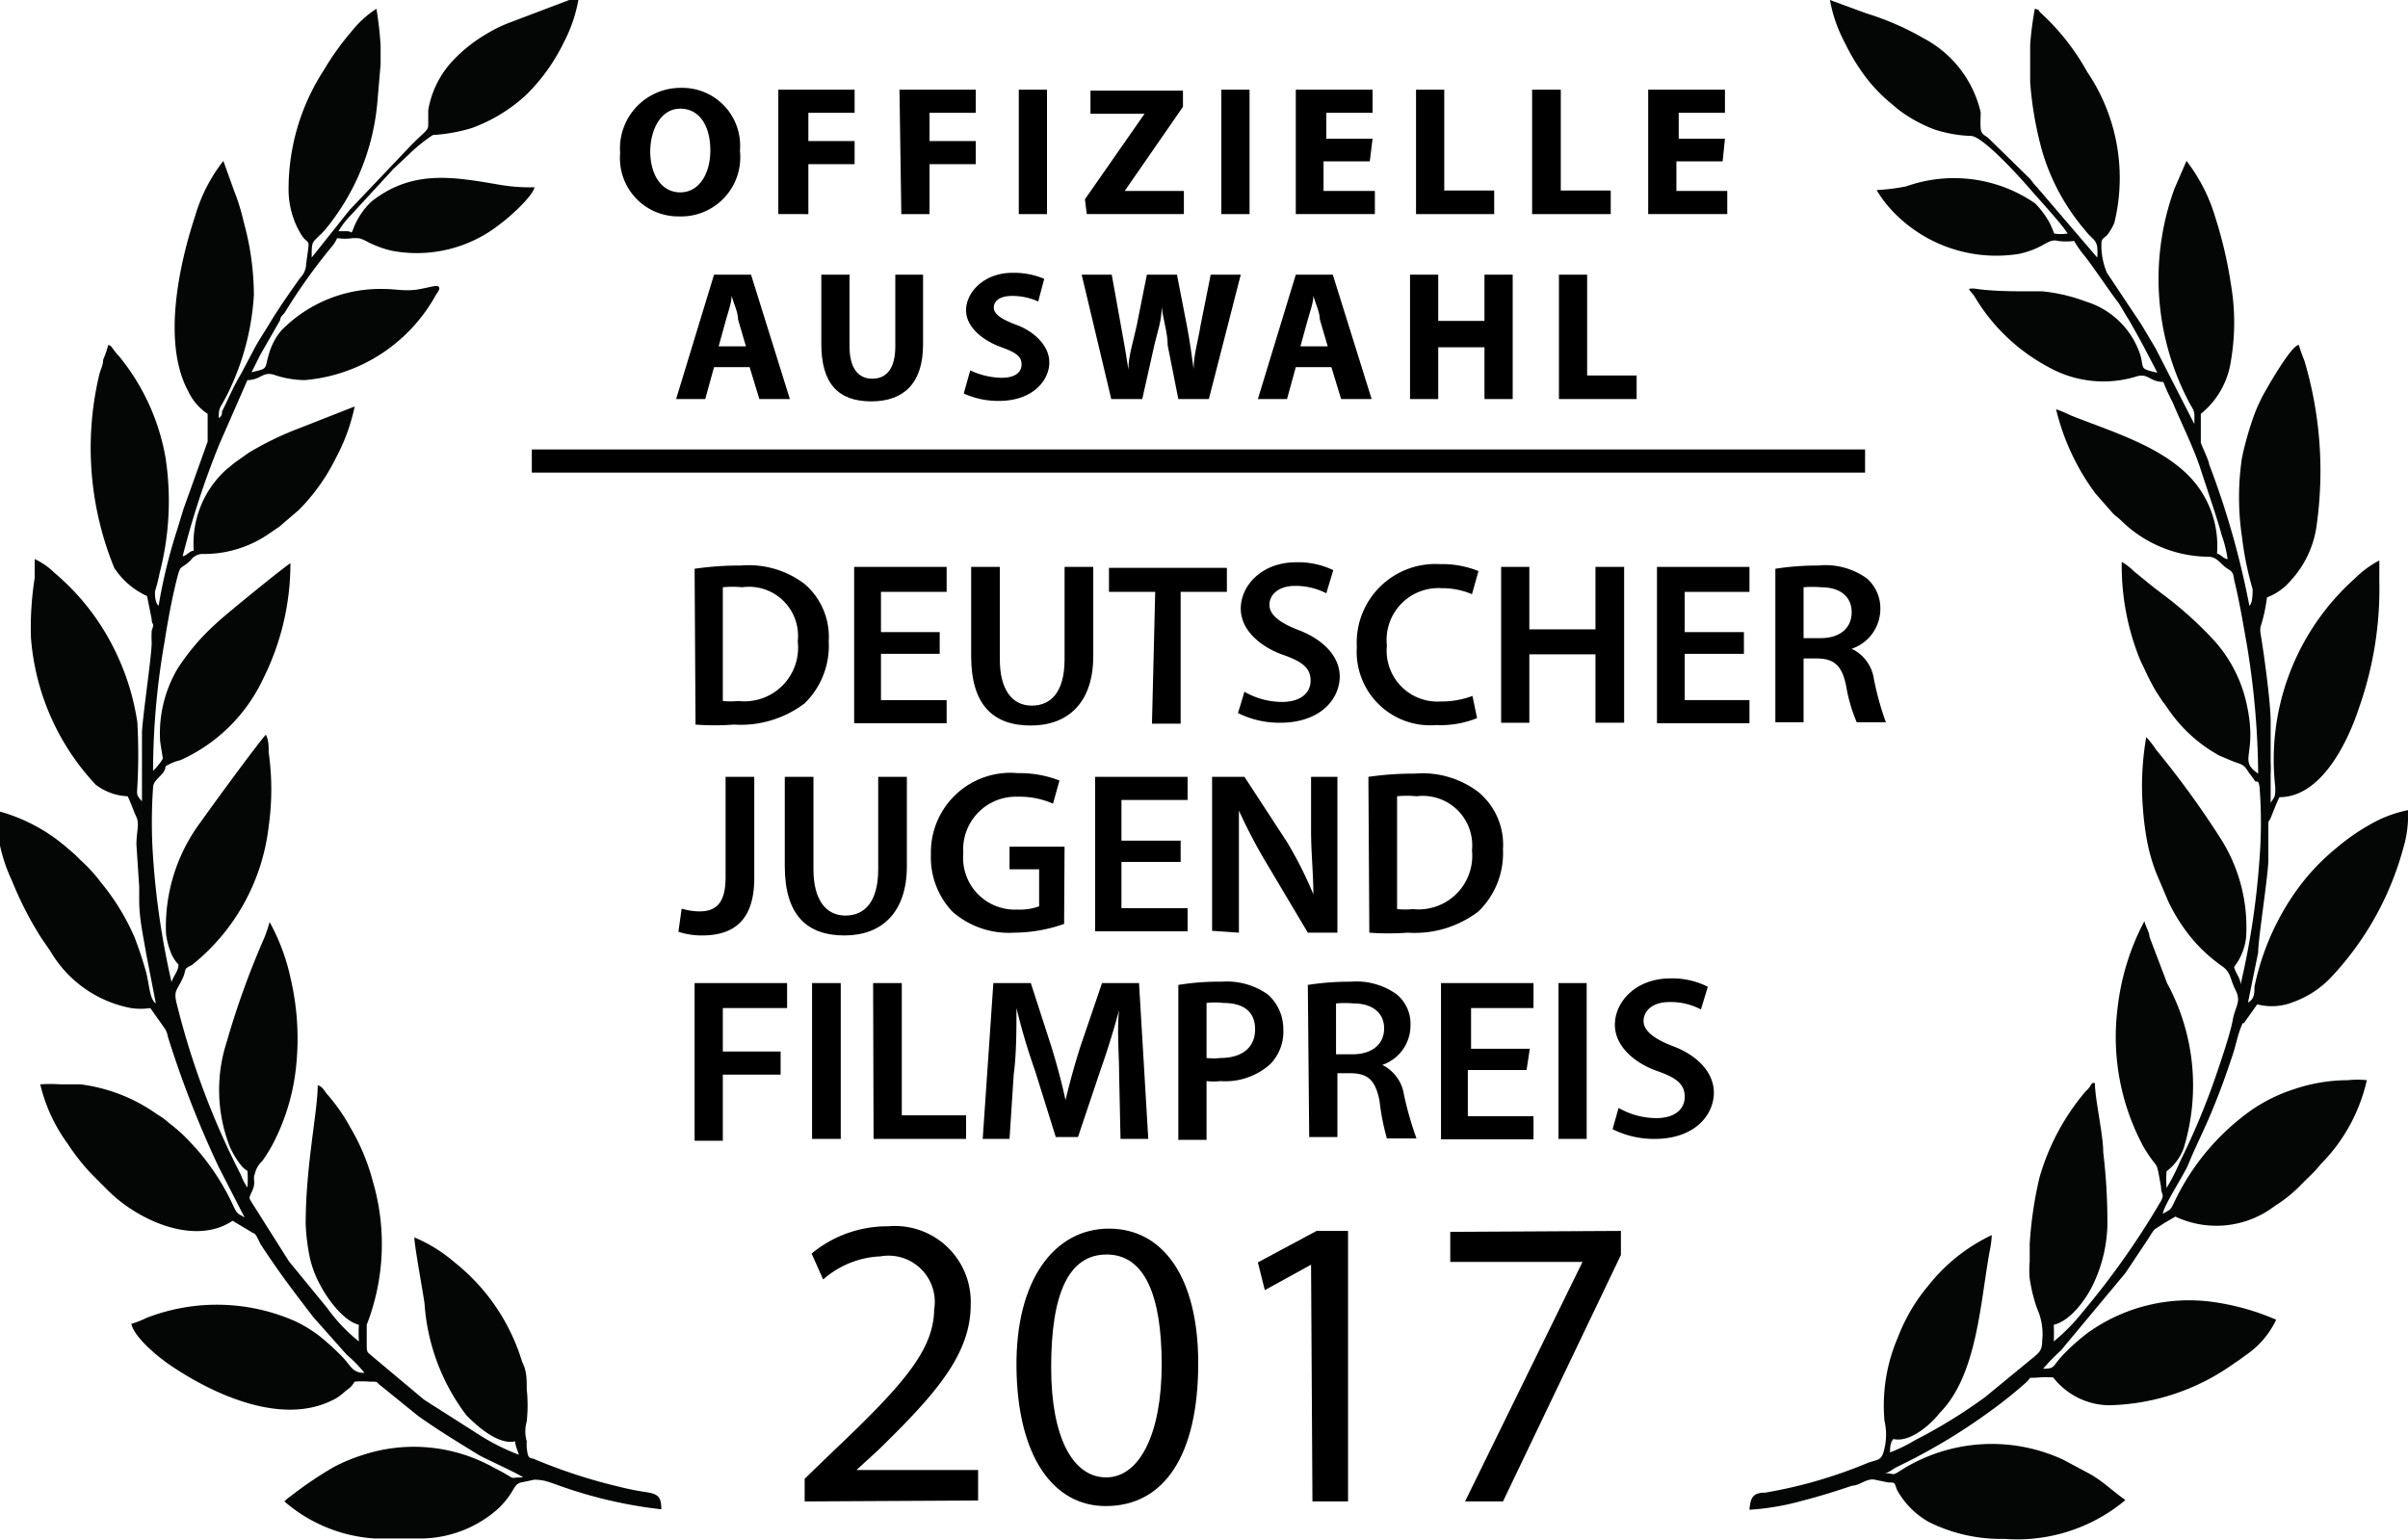 <svg xmlns="http://www.w3.org/2000/svg" viewBox="0 0 52.07 33.31"><defs><style>.a{fill:#040606;fill-rule:evenodd;}.b{fill:#fff;stroke:#000;stroke-miterlimit:10;stroke-width:0.5px;}</style></defs><title>gg-djf-laurel</title><path class="a" d="M77.91,38.77c0-.4,0-.29.28-.59a5,5,0,0,0,1.14-2.77l.07-.82c0-.17,0-.26,0-.41a7.72,7.72,0,0,0-.09-.79,2.18,2.18,0,0,0-.53.48,5.88,5.88,0,0,0-.61.85,4.72,4.72,0,0,0-.76,2.58,1.87,1.87,0,0,0,.29,1c.17.23.17,0,.09.61a.44.44,0,0,1-.13.3c-.24.34-.46.65-.67,1-.11.18-.21.33-.31.51l-.29.55c-.2.34-.27.53-.42.83,0,.05,0,.1-.07.14l0,.1,0,0c0-.39,0-.23.21-.66a5.57,5.57,0,0,0,.55-2.1A6,6,0,0,0,76.44,38a4.51,4.51,0,0,0-.21-.68L76,36.68a3.51,3.51,0,0,0-.61,1.19c-.36,1.09-.71,2.76-.15,3.79a1.19,1.19,0,0,0,.42.49c0,.1,0,.22,0,.31s0,.09,0,.15,0,.06,0,.14l-.52,1.45-.15.49a11.39,11.39,0,0,0-.39,1.61c-.08-.06-.09-.28-.07-.34s.07-.25.09-.36a6.2,6.2,0,0,0,.13-2.5,4.76,4.76,0,0,0-1-2.19,1.27,1.27,0,0,1-.11-.13c-.07-.09-.06-.1-.13-.12a2,2,0,0,1-.11.32c0,.13-.06.21-.09.35a6.86,6.86,0,0,0,.33,4.15,1.67,1.67,0,0,0,.71.61l.1.5c0,.14.07.06,0,.25a2.34,2.34,0,0,0,0,.26c0,.28-.2,1.62-.21,1.94l0,.86c0,.2,0,.42,0,.63-.12-.14-.11-.13-.1-.32a12.46,12.46,0,0,0,0-1.39,5.24,5.24,0,0,0-.45-1.48,5.12,5.12,0,0,0-1.34-1.75,1.52,1.52,0,0,0-.43-.3c0,.14,0,.28,0,.41A6.84,6.84,0,0,0,71.84,47a5.22,5.22,0,0,0,1.4,3.17,1.22,1.22,0,0,0,.69.25c.07.14.12.3.19.45s0,.31,0,.6l.06.9c0,.1,0,.22,0,.3,0,.4.09.78.15,1.15l.21,1.08c-.14-.09-.14-.43-.22-.71s-.15-.48-.24-.72a5,5,0,0,0-.73-1.19,3.49,3.49,0,0,0-.45-.49,2.73,2.73,0,0,0-.25-.23,3.76,3.76,0,0,0-1.56-.83,3.53,3.53,0,0,0,.34,1.52,7.48,7.48,0,0,0,.65,1.26l.18.26A2.57,2.57,0,0,0,74,55a1.41,1.41,0,0,0,.42,0l.17.24.12.17a.45.45,0,0,1,.09.21,22,22,0,0,0,1.1,2.82l.56,1.09c-.14-.09-.15-.06-.23-.22a5.12,5.12,0,0,0-.8-1.25l-.11-.12a3.49,3.49,0,0,0-.49-.45,1.57,1.57,0,0,0-.26-.19,3.64,3.64,0,0,0-1.66-.65c-.13,0-.29,0-.43,0a3.27,3.27,0,0,0-.44,0,3.57,3.57,0,0,0,.59,1.28,4.72,4.72,0,0,0,.52.66l.36.36c.64.64,1.87,1.2,2.69.65l.45.27c.06,0,.12.19.17.26.4.61.7,1,1.13,1.56l.72.81a2.78,2.78,0,0,1,.38.39c-.27,0-.29-.16-.5-.37a5.92,5.92,0,0,0-.45-.41,2.93,2.93,0,0,0-.53-.33,4.2,4.2,0,0,0-3.23-.08,2.26,2.26,0,0,1-.33.13c.07.31.62.75.88.92.88.59,2.34,1.28,3.45.74a1,1,0,0,0,.27-.18c.13-.11.13-.08.23-.23a1.75,1.75,0,0,1,.32,0c.22,0,.12,0,.26.1l.79.64c.45.32.85.56,1.32.85.14.08.87.41.95.48-.38,0-.06.08-.63-.21A3.54,3.54,0,0,0,79,64.67a3.7,3.7,0,0,0-.62.26,8.43,8.43,0,0,0-.93.63.75.75,0,0,0-.13.11,3.3,3.3,0,0,0,1.93.8l.33,0h.77a2.54,2.54,0,0,0,1.61-.66c.36-.36.3-.51.48-.55l.28-.06c.21,0,.32.05.52.12a9.79,9.79,0,0,0,2.23.52c0-.26-.06-.33-.32-.37a5.79,5.79,0,0,1-.6-.12,11.57,11.57,0,0,1-1.86-.61c-.11,0-.11-.09-.13-.23a1.21,1.21,0,0,1,0-.14.78.78,0,0,1,0-.43,3.27,3.27,0,0,0,0-.7c0-.24,0-.39-.1-.59A4.35,4.35,0,0,0,81,60.5a3.25,3.25,0,0,0-.87-.54c0,.18.19,1.2.22,1.43a4.5,4.5,0,0,0,.9,2.41c.2.21.69.66,1.06.57,0,.09.05.19.08.29a4.67,4.67,0,0,1-.81-.4l-1.24-.79-1.11-.93c-.12-.11-.13-.07-.13-.28s0-.29,0-.41a4.82,4.82,0,0,0,.13-3.11,4.56,4.56,0,0,0-.48-1.15,4,4,0,0,0-.5-.72c-.07-.08-.1-.17-.21-.2,0,.57-.26,1.73-.26,3a4.41,4.41,0,0,0,.09.73,2.27,2.27,0,0,0,.23.6c.15.29.5.77.83.85a3.25,3.25,0,0,0,0,.36,3.69,3.69,0,0,1-.69-.73l-.82-1-.79-1.25c-.09-.15-.08-.1,0-.29s0-.23.05-.35a.53.53,0,0,1,.16-.28,3.25,3.25,0,0,0,.3-.51,4.64,4.64,0,0,0,.44-1.61,5.72,5.72,0,0,0-.13-1.85,4.42,4.42,0,0,0-.45-1.2,3.19,3.19,0,0,1-.11.33,18.06,18.06,0,0,0-.82,2.27A3.37,3.37,0,0,0,76.14,58a1.87,1.87,0,0,0,.25.41.45.45,0,0,0,.13.11,2.23,2.23,0,0,1,0,.36,1.15,1.15,0,0,1-.14-.27A17.06,17.06,0,0,1,75,54.94c-.09-.34,0-.3.14-.63.06-.17,0-.15.18-.24a4.49,4.49,0,0,0,1.66-3,5.7,5.7,0,0,0,0-1.6c0-.14,0-.26-.06-.38-.09.07-1.27,1.68-1.39,1.86a3.78,3.78,0,0,0-.77,2.44,1.54,1.54,0,0,0,.09.37.8.8,0,0,0,.18.3c0,.14-.11.24-.15.38h0v0a17.23,17.23,0,0,1-.4-2.7,10.92,10.92,0,0,1,0-1.51c0-.14.16-.23.23-.34s0-.1.08-.14a1,1,0,0,1,.28-.11,3.61,3.61,0,0,0,1.79-1.76,5.57,5.57,0,0,0,.59-2.5c-.11.06-1.44,1.14-1.58,1.28a4.82,4.82,0,0,0-.86,1,2.76,2.76,0,0,0-.38,1.52c0,.08.06.39.06.42s-.15.22-.21.27a16.29,16.29,0,0,1,.25-2.8c.07-.45.15-.88.25-1.29s.08-.24.31-.46a.33.33,0,0,1,.24-.14,2.47,2.47,0,0,0,1.46-.44l.22-.15.42-.36a4.24,4.24,0,0,0,.8-1.12,4.16,4.16,0,0,0,.41-1.12l-1.17.46a6.82,6.82,0,0,0-1.12.54l-.24.17c-.09.06-.15.12-.23.18a2.15,2.15,0,0,0-.72,1.77c-.09,0-.14.1-.24.12a18.21,18.21,0,0,1,.8-2.44l.6-1.37c.29,0,.33-.2.59-.11a2.1,2.1,0,0,0,.65.11,3.58,3.58,0,0,0,2.84-1.85.47.47,0,0,0,.07-.12c0-.11-.1-.06-.41,0s-.52,0-.77,0a3,3,0,0,0-2.23.89,1.34,1.34,0,0,0-.27.5c-.11.35,0,.32-.38.41l.19-.38.43-.75c0-.08.07-.11.11-.18a12.29,12.29,0,0,1,1-1.4.76.76,0,0,0,.12-.19,1.2,1.2,0,0,0,.34,0c.16,0,.15,0,.28.06a2.25,2.25,0,0,0,.55.21,2.89,2.89,0,0,0,2.36-.58c.17-.12.69-.58.74-.79A3.91,3.91,0,0,1,82,37.2c-1-.17-1.9-.35-2.8.36a1.61,1.61,0,0,0-.41.64c-.05.06,0,0-.13,0h-.17a1.73,1.73,0,0,1,.27-.35l.92-1,.32-.3a3.45,3.45,0,0,1,.53-.43,3.66,3.66,0,0,0,.84-.15,3.48,3.48,0,0,0,1.19-.73,4.08,4.08,0,0,0,.8-1.12,3.2,3.2,0,0,0,.33-1l-1.53.58a3.07,3.07,0,0,0-.48.24,3.21,3.21,0,0,0-.78.64,2.08,2.08,0,0,0-.47,1c0,.1,0,.22,0,.33s-.07.13-.35.41h0l-1.35,1.42Z" transform="translate(-71.17 -33.2)"/><path class="a" d="M119.35,45.29c-.1,0-.14-.09-.24-.12a2.16,2.16,0,0,0-.32-1.31c-.57-.93-1.88-1.29-2.85-1.68a2.58,2.58,0,0,0-.31-.13,5,5,0,0,0,.85,1.82l.36.41c.07.08.13.11.2.18a2.72,2.72,0,0,0,1.88.78c.2,0,.27.17.42.26s.11.13.16.32c.1.42.17.84.25,1.29a17.71,17.71,0,0,1,.25,2.82c-.45-.31,0-.38-.25-1.51A3,3,0,0,0,119,47a8.25,8.25,0,0,0-.87-.8c-.19-.15-.36-.27-.54-.42l-.27-.22a1.39,1.39,0,0,0-.27-.21,5.4,5.4,0,0,0,.35,2,2.21,2.21,0,0,0,.12.27,5.28,5.28,0,0,0,.27.53l.15.23c.06.07.1.14.16.22a3.2,3.2,0,0,0,1.06.94l.26.11c.19.08.26.06.36.23l.16.22c.06,0,.07,0,.09.12a10.07,10.07,0,0,1,0,1.54,17.09,17.09,0,0,1-.41,2.73c0-.14-.11-.24-.14-.38a1.26,1.26,0,0,0,.26-.65,3.57,3.57,0,0,0-.58-2.17,19.64,19.64,0,0,0-1.37-1.88,1.94,1.94,0,0,0-.21-.27,6.14,6.14,0,0,0-.07,1.57,6.26,6.26,0,0,0,.1.74,4,4,0,0,0,.19.64l.25.59a3.79,3.79,0,0,0,.58.89,3.46,3.46,0,0,0,.57.51c.22.15.18.27.31.53s0,.33-.06.65-.25.87-.39,1.28a15.55,15.55,0,0,1-.75,1.78,4.37,4.37,0,0,1-.29.57,2.23,2.23,0,0,1,0-.36,1.1,1.1,0,0,0,.37-.5,4.64,4.64,0,0,0-.36-3.57l-.38-1c0-.1-.08-.21-.11-.34a5.26,5.26,0,0,0-.58,1.88,5,5,0,0,0,.56,3c.34.57.26.2.38.87,0,.17.08.15,0,.3a17.27,17.27,0,0,1-1.7,2.41,4.11,4.11,0,0,1-.62.63,3.53,3.53,0,0,0,0-.36c.35-.08.68-.53.83-.83a3.15,3.15,0,0,0,.33-1.33,12.66,12.66,0,0,0-.09-1.57c0-.39-.18-1.15-.18-1.5-.07,0-.06,0-.11.08a.43.43,0,0,1-.09.1,5,5,0,0,0-1,1.87,8.5,8.5,0,0,0-.21,1.43c0,.14,0,.23,0,.38a2,2,0,0,0,0,.37,3.43,3.43,0,0,0,.16.65,1.33,1.33,0,0,1,.11.69c0,.25-.08.27-.33.48l-.9.74a11.13,11.13,0,0,1-1.51.93,3.49,3.49,0,0,1-.55.27c0-.1,0-.2.07-.29.38.09.85-.36,1-.56.81-.81.88-2.38,1.08-3.48a2.35,2.35,0,0,0,.05-.37A3.83,3.83,0,0,0,112.87,61a3.9,3.9,0,0,0-.66,1.12,3.72,3.72,0,0,0-.29,1.81,1.3,1.3,0,0,1,0,.59c-.06.28-.13.23-.37.32a10.22,10.22,0,0,1-2.21.64c-.25,0-.32.09-.34.37a5.52,5.52,0,0,0,1.16-.2c.39-.1.7-.2,1.06-.32.15,0,.33-.17.49-.13l.29.06c.16,0,.13,0,.19.16a1.8,1.8,0,0,0,.68.69,3.5,3.5,0,0,0,1.65.37h0a3.64,3.64,0,0,0,2.61-.84c-.26-.18-.48-.4-.76-.56l-.58-.31a3.67,3.67,0,0,0-3.52.23c-.2.13-.12.06-.35.06.07,0,.17-.08.24-.12l.24-.12a12.58,12.58,0,0,0,1.79-1.09,9.75,9.75,0,0,0,.8-.64c.13-.13,0-.08.26-.1a1.75,1.75,0,0,1,.32,0,1.55,1.55,0,0,0,1.2.6,4.81,4.81,0,0,0,2.73-.92c.1-.06.17-.12.27-.19a1.91,1.91,0,0,0,.62-.74,5.26,5.26,0,0,0-1.34-.38,3.76,3.76,0,0,0-2.73.66,4.4,4.4,0,0,0-.46.4,2.09,2.09,0,0,0-.2.22c-.1.13-.1.16-.31.16a4.64,4.64,0,0,1,.38-.39l1.4-1.68.46-.69c.21-.32.1-.2.38-.39l.24-.14a2.08,2.08,0,0,0,2.15-.23,3.06,3.06,0,0,0,.53-.42c.16-.17.32-.3.46-.48a3.75,3.75,0,0,0,1-1.82,1.88,1.88,0,0,0-.41,0,3.66,3.66,0,0,0-1.18.2,3.51,3.51,0,0,0-.91.45,5.12,5.12,0,0,0-1.67,2c-.09.19-.09.14-.24.24,0-.15.46-.85.55-1.07.15-.37.34-.74.51-1.15s.3-.77.44-1.19c.07-.2.11-.43.19-.63s0,0,.08-.11l.27-.38a1.25,1.25,0,0,0,.78-.05,2.11,2.11,0,0,0,.84-.56,6.58,6.58,0,0,0,1.53-2.74,2.5,2.5,0,0,0,.11-.85,2.69,2.69,0,0,0-.69.24,4.63,4.63,0,0,0-.86.58,4.76,4.76,0,0,0-.92,1,5.52,5.52,0,0,0-.85,2c0,.13,0,.27-.14.34l.22-1.08c0-.3.22-1.69.22-2s0-.31,0-.62,0-.17.05-.29.12-.31.19-.45c.91,0,1.48-1.2,1.72-1.93a7.74,7.74,0,0,0,.44-2.75c0-.15,0-.29,0-.44a2.22,2.22,0,0,0-.54.4,5.25,5.25,0,0,0-1.71,4.5c0,.21,0,.19-.1.34v-.61a2.66,2.66,0,0,0,0-.28c0-.37,0-.6,0-.87,0-.42-.15-1.5-.22-1.91a.59.59,0,0,1,0-.13,3.37,3.37,0,0,0,.14-.64,1.25,1.25,0,0,0,.51-.36,2.18,2.18,0,0,0,.56-1.17A8.38,8.38,0,0,0,121,41a3.4,3.4,0,0,1-.12-.34c-.16,0-.67.9-.76,1.06a3.61,3.61,0,0,0-.27.64,6.58,6.58,0,0,0-.2.74,5.76,5.76,0,0,0,0,1.71,6.85,6.85,0,0,0,.23,1.13c0,.09,0,.31-.07.36a18.22,18.22,0,0,0-.87-3.06c0-.07-.18-.44-.18-.47s0,0,0-.14,0-.06,0-.14,0-.23,0-.34a1.8,1.8,0,0,0,.65-1.14,4.92,4.92,0,0,0,0-1.67,9.3,9.3,0,0,0-.34-1.45,3.72,3.72,0,0,0-.62-1.21l-.26.6a5.71,5.71,0,0,0,.36,4.7c.09.14.07.17.07.39l-.84-1.64-.31-.52-.74-1.11a1.55,1.55,0,0,1-.12-.54c0-.19,0-.17.12-.27a1.2,1.2,0,0,0,.16-.27,4.09,4.09,0,0,0-.59-3.27,5,5,0,0,0-1-1.27c-.07-.06,0-.06-.13-.09a7.52,7.52,0,0,0-.1.77c0,.16,0,.23,0,.41s0,.23,0,.41a7.63,7.63,0,0,0,.26,1.49,4.64,4.64,0,0,0,.92,1.7c.16.21.24.2.27.37a1.3,1.3,0,0,1,0,.23l-1.31-1.53c-.07-.07-.09-.11-.15-.18l-.9-.88c-.08-.06-.15-.08-.16-.2s0-.24,0-.35a2.43,2.43,0,0,0-1.23-1.6,6,6,0,0,0-1.24-.54l-.79-.29a3.18,3.18,0,0,0,.33.94,4.32,4.32,0,0,0,.5.8,3.42,3.42,0,0,0,.46.47l.19.16A3.1,3.1,0,0,0,113,36a2.86,2.86,0,0,0,.79.14c.24,0,1,.83,1.2,1.06s.53.59.75.86a2.31,2.31,0,0,1,.14.19.88.88,0,0,1-.29,0s-.08-.2-.11-.25a2,2,0,0,0-.3-.4,3.09,3.09,0,0,0-2.79-.37,4.3,4.3,0,0,1-.64.08,2.52,2.52,0,0,0,.32.43,3.09,3.09,0,0,0,2.76.95c.55-.12.62-.34.84-.28a1.31,1.31,0,0,0,.35,0,2.36,2.36,0,0,0,.24.34c.26.34.49.7.72,1,.08.12.14.24.22.36.27.47.38.69.62,1.15-.4-.09-.28-.08-.37-.39a1.79,1.79,0,0,0-1.18-1.15,3.68,3.68,0,0,0-.94-.22l-.37,0c-.21,0-.73,0-1.1-.06-.17,0-.12,0,0,.16a4.1,4.1,0,0,0,1.59,1.53,2.43,2.43,0,0,0,1.89.22c.29-.1.3.11.61.11a4.09,4.09,0,0,0,.2.44c.18.43.42.91.58,1.37l.33,1c.05.16.1.31.15.5a2.56,2.56,0,0,1,.13.53" transform="translate(-71.17 -33.2)"/><path d="M88.57,65.67v-.49l.62-.6c1.5-1.42,2.17-2.18,2.18-3.06a1,1,0,0,0-1.16-1.15,2,2,0,0,0-1.24.5l-.25-.56a2.56,2.56,0,0,1,1.65-.59,1.64,1.64,0,0,1,1.79,1.7c0,1.08-.78,1.95-2,3.14l-.47.43v0h2.63v.66Z" transform="translate(-71.17 -33.2)"/><path d="M97.08,62.68c0,2-.74,3.09-2,3.09-1.14,0-1.91-1.08-1.93-3s.84-3,2-3S97.08,60.81,97.08,62.68Zm-3.18.09c0,1.52.47,2.38,1.19,2.38s1.2-.94,1.2-2.44-.37-2.38-1.19-2.38S93.9,61.17,93.9,62.77Z" transform="translate(-71.17 -33.2)"/><path d="M99.52,60.55h0l-1,.55-.15-.6,1.27-.68h.68v5.85h-.77Z" transform="translate(-71.17 -33.2)"/><path d="M106.22,59.82v.52l-2.55,5.33h-.82l2.54-5.18v0h-2.86v-.65Z" transform="translate(-71.17 -33.2)"/><path d="M87.17,36.46a1.28,1.28,0,0,1-1.32,1.42,1.26,1.26,0,0,1-1.27-1.37A1.31,1.31,0,0,1,85.9,35.1,1.25,1.25,0,0,1,87.17,36.46Zm-1.94,0c0,.53.25.9.65.9s.65-.39.65-.91-.23-.9-.65-.9S85.23,36,85.23,36.49Z" transform="translate(-71.17 -33.2)"/><path d="M88,35.14h1.65v.5h-1v.61h1v.5h-1v1.08H88Z" transform="translate(-71.17 -33.2)"/><path d="M90.62,35.14h1.65v.5h-1v.61h1v.5h-1v1.08h-.61Z" transform="translate(-71.17 -33.2)"/><path d="M93.81,35.14v2.69H93.2V35.14Z" transform="translate(-71.17 -33.2)"/><path d="M94.63,37.51l1.29-1.85v0H94.75v-.5h2v.35l-1.26,1.82v0h1.28v.5h-2.1Z" transform="translate(-71.17 -33.2)"/><path d="M98.19,35.14v2.69h-.61V35.14Z" transform="translate(-71.17 -33.2)"/><path d="M100.79,36.69h-1v.64h1.11v.5H99.19V35.14h1.66v.5h-1v.56h1Z" transform="translate(-71.17 -33.2)"/><path d="M101.79,35.14h.61v2.18h1.08v.51h-1.69Z" transform="translate(-71.17 -33.2)"/><path d="M104.3,35.14h.62v2.18H106v.51H104.3Z" transform="translate(-71.17 -33.2)"/><path d="M108.42,36.69h-1v.64h1.1v.5h-1.71V35.14h1.66v.5h-1v.56h1Z" transform="translate(-71.17 -33.2)"/><path d="M86.61,41.14l-.19.69h-.63l.82-2.69h.8l.84,2.69h-.66l-.21-.69Zm.69-.45-.17-.58c0-.16-.1-.36-.14-.51h0c0,.15-.08.36-.12.51l-.16.58Z" transform="translate(-71.17 -33.2)"/><path d="M89.54,39.14v1.55c0,.46.18.7.49.7s.5-.22.5-.7V39.14h.6v1.51c0,.83-.41,1.23-1.12,1.23s-1.08-.38-1.08-1.24v-1.5Z" transform="translate(-71.17 -33.2)"/><path d="M92.15,41.21a1.66,1.66,0,0,0,.68.16c.28,0,.43-.11.43-.29s-.13-.26-.46-.38-.74-.4-.74-.79.39-.81,1-.81a1.69,1.69,0,0,1,.69.13l-.13.49a1.35,1.35,0,0,0-.57-.12c-.26,0-.39.11-.39.25s.15.25.5.38.7.43.7.81-.35.83-1.09.83a1.8,1.8,0,0,1-.76-.16Z" transform="translate(-71.17 -33.2)"/><path d="M95.2,41.83l-.64-2.69h.65l.2,1.11c.06.32.12.67.16.94h0c0-.29.11-.62.18-.95l.22-1.1h.65l.22,1.13c.06.32.1.61.14.91h0c0-.3.1-.62.15-.94l.22-1.1H98l-.69,2.69h-.66l-.23-1.16c0-.27-.09-.52-.13-.83h0c0,.31-.1.56-.16.83l-.26,1.16Z" transform="translate(-71.17 -33.2)"/><path d="M99.19,41.14l-.19.69h-.63l.82-2.69h.8l.84,2.69h-.66l-.21-.69Zm.69-.45-.17-.58c0-.16-.1-.36-.14-.51h0c0,.15-.08.36-.12.51l-.16.58Z" transform="translate(-71.17 -33.2)"/><path d="M102.27,39.14v1h1v-1h.61v2.69h-.61V40.71h-1v1.12h-.61V39.14Z" transform="translate(-71.17 -33.2)"/><path d="M104.88,39.14h.61v2.18h1.07v.51h-1.68Z" transform="translate(-71.17 -33.2)"/><line class="b" x1="11.5" y1="9.97" x2="40.33" y2="9.97"/><path d="M86.19,45.5a6.81,6.81,0,0,1,1-.07,2,2,0,0,1,1.38.4,1.51,1.51,0,0,1,.52,1.24,1.74,1.74,0,0,1-.52,1.34,2.29,2.29,0,0,1-1.53.46,5.71,5.71,0,0,1-.83,0Zm.61,2.86a1.78,1.78,0,0,0,.34,0,1.16,1.16,0,0,0,1.28-1.29,1.06,1.06,0,0,0-1.2-1.17,2.12,2.12,0,0,0-.42,0Z" transform="translate(-71.17 -33.2)"/><path d="M91.49,47.34H90.22v1h1.42v.5h-2V45.46h2V46H90.22v.87h1.27Z" transform="translate(-71.17 -33.2)"/><path d="M92.79,45.46v2c0,.66.27,1,.69,1s.71-.3.71-1v-2h.62v1.93c0,1-.54,1.5-1.35,1.5s-1.29-.44-1.29-1.5V45.46Z" transform="translate(-71.17 -33.2)"/><path d="M96.15,46h-1v-.52h2.55V46h-1v2.85h-.62Z" transform="translate(-71.17 -33.2)"/><path d="M98.08,48.16a1.64,1.64,0,0,0,.81.22c.4,0,.62-.19.62-.46s-.17-.41-.6-.56-.91-.5-.91-1,.46-1,1.19-1a1.75,1.75,0,0,1,.81.17l-.15.5a1.47,1.47,0,0,0-.67-.16c-.39,0-.56.21-.56.41s.19.38.64.55.88.52.88,1-.41,1-1.29,1a2,2,0,0,1-.91-.21Z" transform="translate(-71.17 -33.2)"/><path d="M103.11,48.73a2.1,2.1,0,0,1-.88.15,1.59,1.59,0,0,1-1.72-1.69,1.7,1.7,0,0,1,1.8-1.79,2.08,2.08,0,0,1,.83.15l-.14.5a1.64,1.64,0,0,0-.66-.13,1.12,1.12,0,0,0-1.18,1.24,1.1,1.1,0,0,0,1.17,1.21,1.88,1.88,0,0,0,.68-.12Z" transform="translate(-71.17 -33.2)"/><path d="M104.24,45.46v1.35h1.43V45.46h.62v3.37h-.62V47.35h-1.43v1.48h-.61V45.46Z" transform="translate(-71.17 -33.2)"/><path d="M108.88,47.34H107.6v1H109v.5h-2V45.46h2V46H107.6v.87h1.28Z" transform="translate(-71.17 -33.2)"/><path d="M109.56,45.5a5.89,5.89,0,0,1,.93-.07,1.53,1.53,0,0,1,1.05.28.86.86,0,0,1,.29.67.91.91,0,0,1-.62.85h0a.86.86,0,0,1,.48.65,6.24,6.24,0,0,0,.26.94h-.63a3.43,3.43,0,0,1-.23-.79c-.09-.44-.26-.58-.61-.59h-.31v1.38h-.61Zm.61,1.5h.37c.42,0,.67-.22.67-.56s-.25-.54-.66-.54a2.25,2.25,0,0,0-.38,0Z" transform="translate(-71.17 -33.2)"/><path d="M86.86,50h.62v2.19c0,.93-.46,1.24-1.13,1.24a1.6,1.6,0,0,1-.51-.08l.07-.5a1.38,1.38,0,0,0,.38.06c.35,0,.57-.16.57-.74Z" transform="translate(-71.17 -33.2)"/><path d="M88.76,50v2c0,.66.27,1,.69,1s.71-.3.71-1V50h.62v1.93c0,1-.54,1.5-1.35,1.5s-1.29-.44-1.29-1.5V50Z" transform="translate(-71.17 -33.2)"/><path d="M94.18,53.18a3.28,3.28,0,0,1-1.08.19,1.85,1.85,0,0,1-1.33-.45,1.7,1.7,0,0,1-.47-1.24,1.72,1.72,0,0,1,1.88-1.76,2.36,2.36,0,0,1,.9.16l-.14.5a1.78,1.78,0,0,0-.76-.15A1.14,1.14,0,0,0,92,51.65a1.12,1.12,0,0,0,1.17,1.22,1.21,1.21,0,0,0,.47-.07V52H93v-.49h1.19Z" transform="translate(-71.17 -33.2)"/><path d="M96.7,51.84H95.42v1h1.43v.5h-2V50h2v.5H95.42v.88H96.7Z" transform="translate(-71.17 -33.2)"/><path d="M97.38,53.33V50h.7L99,51.41a8.55,8.55,0,0,1,.57,1.13h0c0-.45-.05-.89-.05-1.4V50h.57v3.37h-.64l-.88-1.48a11.72,11.72,0,0,1-.61-1.16h0c0,.44,0,.88,0,1.44v1.2Z" transform="translate(-71.17 -33.2)"/><path d="M100.76,50a6.93,6.93,0,0,1,1-.07,2,2,0,0,1,1.38.4,1.48,1.48,0,0,1,.53,1.24,1.75,1.75,0,0,1-.53,1.34,2.27,2.27,0,0,1-1.53.46,5.71,5.71,0,0,1-.83,0Zm.62,2.86a1.67,1.67,0,0,0,.34,0A1.16,1.16,0,0,0,103,51.59a1.07,1.07,0,0,0-1.2-1.17,2,2,0,0,0-.42,0Z" transform="translate(-71.17 -33.2)"/><path d="M86.19,54.46h2V55H86.8v.94h1.25v.5H86.8v1.43h-.61Z" transform="translate(-71.17 -33.2)"/><path d="M89.35,54.46v3.37h-.62V54.46Z" transform="translate(-71.17 -33.2)"/><path d="M90.05,54.46h.62v2.86h1.39v.51h-2Z" transform="translate(-71.17 -33.2)"/><path d="M95.37,56.46c0-.44-.05-1,0-1.42h0c-.11.41-.25.87-.4,1.29l-.49,1.46H94l-.45-1.44A13.41,13.41,0,0,1,93.15,55h0c0,.44,0,1-.06,1.44L93,57.83h-.58l.23-3.37h.81l.44,1.36c.12.39.23.79.31,1.17h0c.09-.37.2-.78.33-1.18L95,54.46h.8L96,57.83h-.6Z" transform="translate(-71.17 -33.2)"/><path d="M96.65,54.5a5.37,5.37,0,0,1,.94-.07,1.53,1.53,0,0,1,1,.28,1,1,0,0,1,.33.75,1,1,0,0,1-.29.76,1.46,1.46,0,0,1-1.07.36,1.37,1.37,0,0,1-.3,0v1.27h-.61Zm.61,1.58a1.32,1.32,0,0,0,.3,0c.46,0,.75-.22.75-.62s-.27-.57-.69-.57a1.48,1.48,0,0,0-.36,0Z" transform="translate(-71.17 -33.2)"/><path d="M99.45,54.5a5.79,5.79,0,0,1,.93-.07,1.49,1.49,0,0,1,1,.28.83.83,0,0,1,.29.67.9.9,0,0,1-.61.85h0a.86.86,0,0,1,.47.65,7.29,7.29,0,0,0,.27.94h-.64A5,5,0,0,1,101,57c-.09-.44-.25-.58-.6-.59h-.31v1.38h-.61Zm.61,1.5h.36c.42,0,.68-.22.68-.56s-.26-.54-.66-.54a2.14,2.14,0,0,0-.38,0Z" transform="translate(-71.17 -33.2)"/><path d="M104.18,56.34h-1.27v1h1.42v.5h-2V54.46h2V55h-1.35v.88h1.27Z" transform="translate(-71.17 -33.2)"/><path d="M105.48,54.46v3.37h-.61V54.46Z" transform="translate(-71.17 -33.2)"/><path d="M106.17,57.16a1.65,1.65,0,0,0,.82.22c.39,0,.61-.19.61-.46s-.17-.41-.6-.56-.91-.5-.91-1,.46-1,1.19-1a1.69,1.69,0,0,1,.82.18l-.15.49a1.4,1.4,0,0,0-.68-.16c-.39,0-.56.21-.56.41s.2.38.65.55.87.52.87,1-.41,1-1.28,1a2,2,0,0,1-.91-.21Z" transform="translate(-71.17 -33.2)"/></svg>
